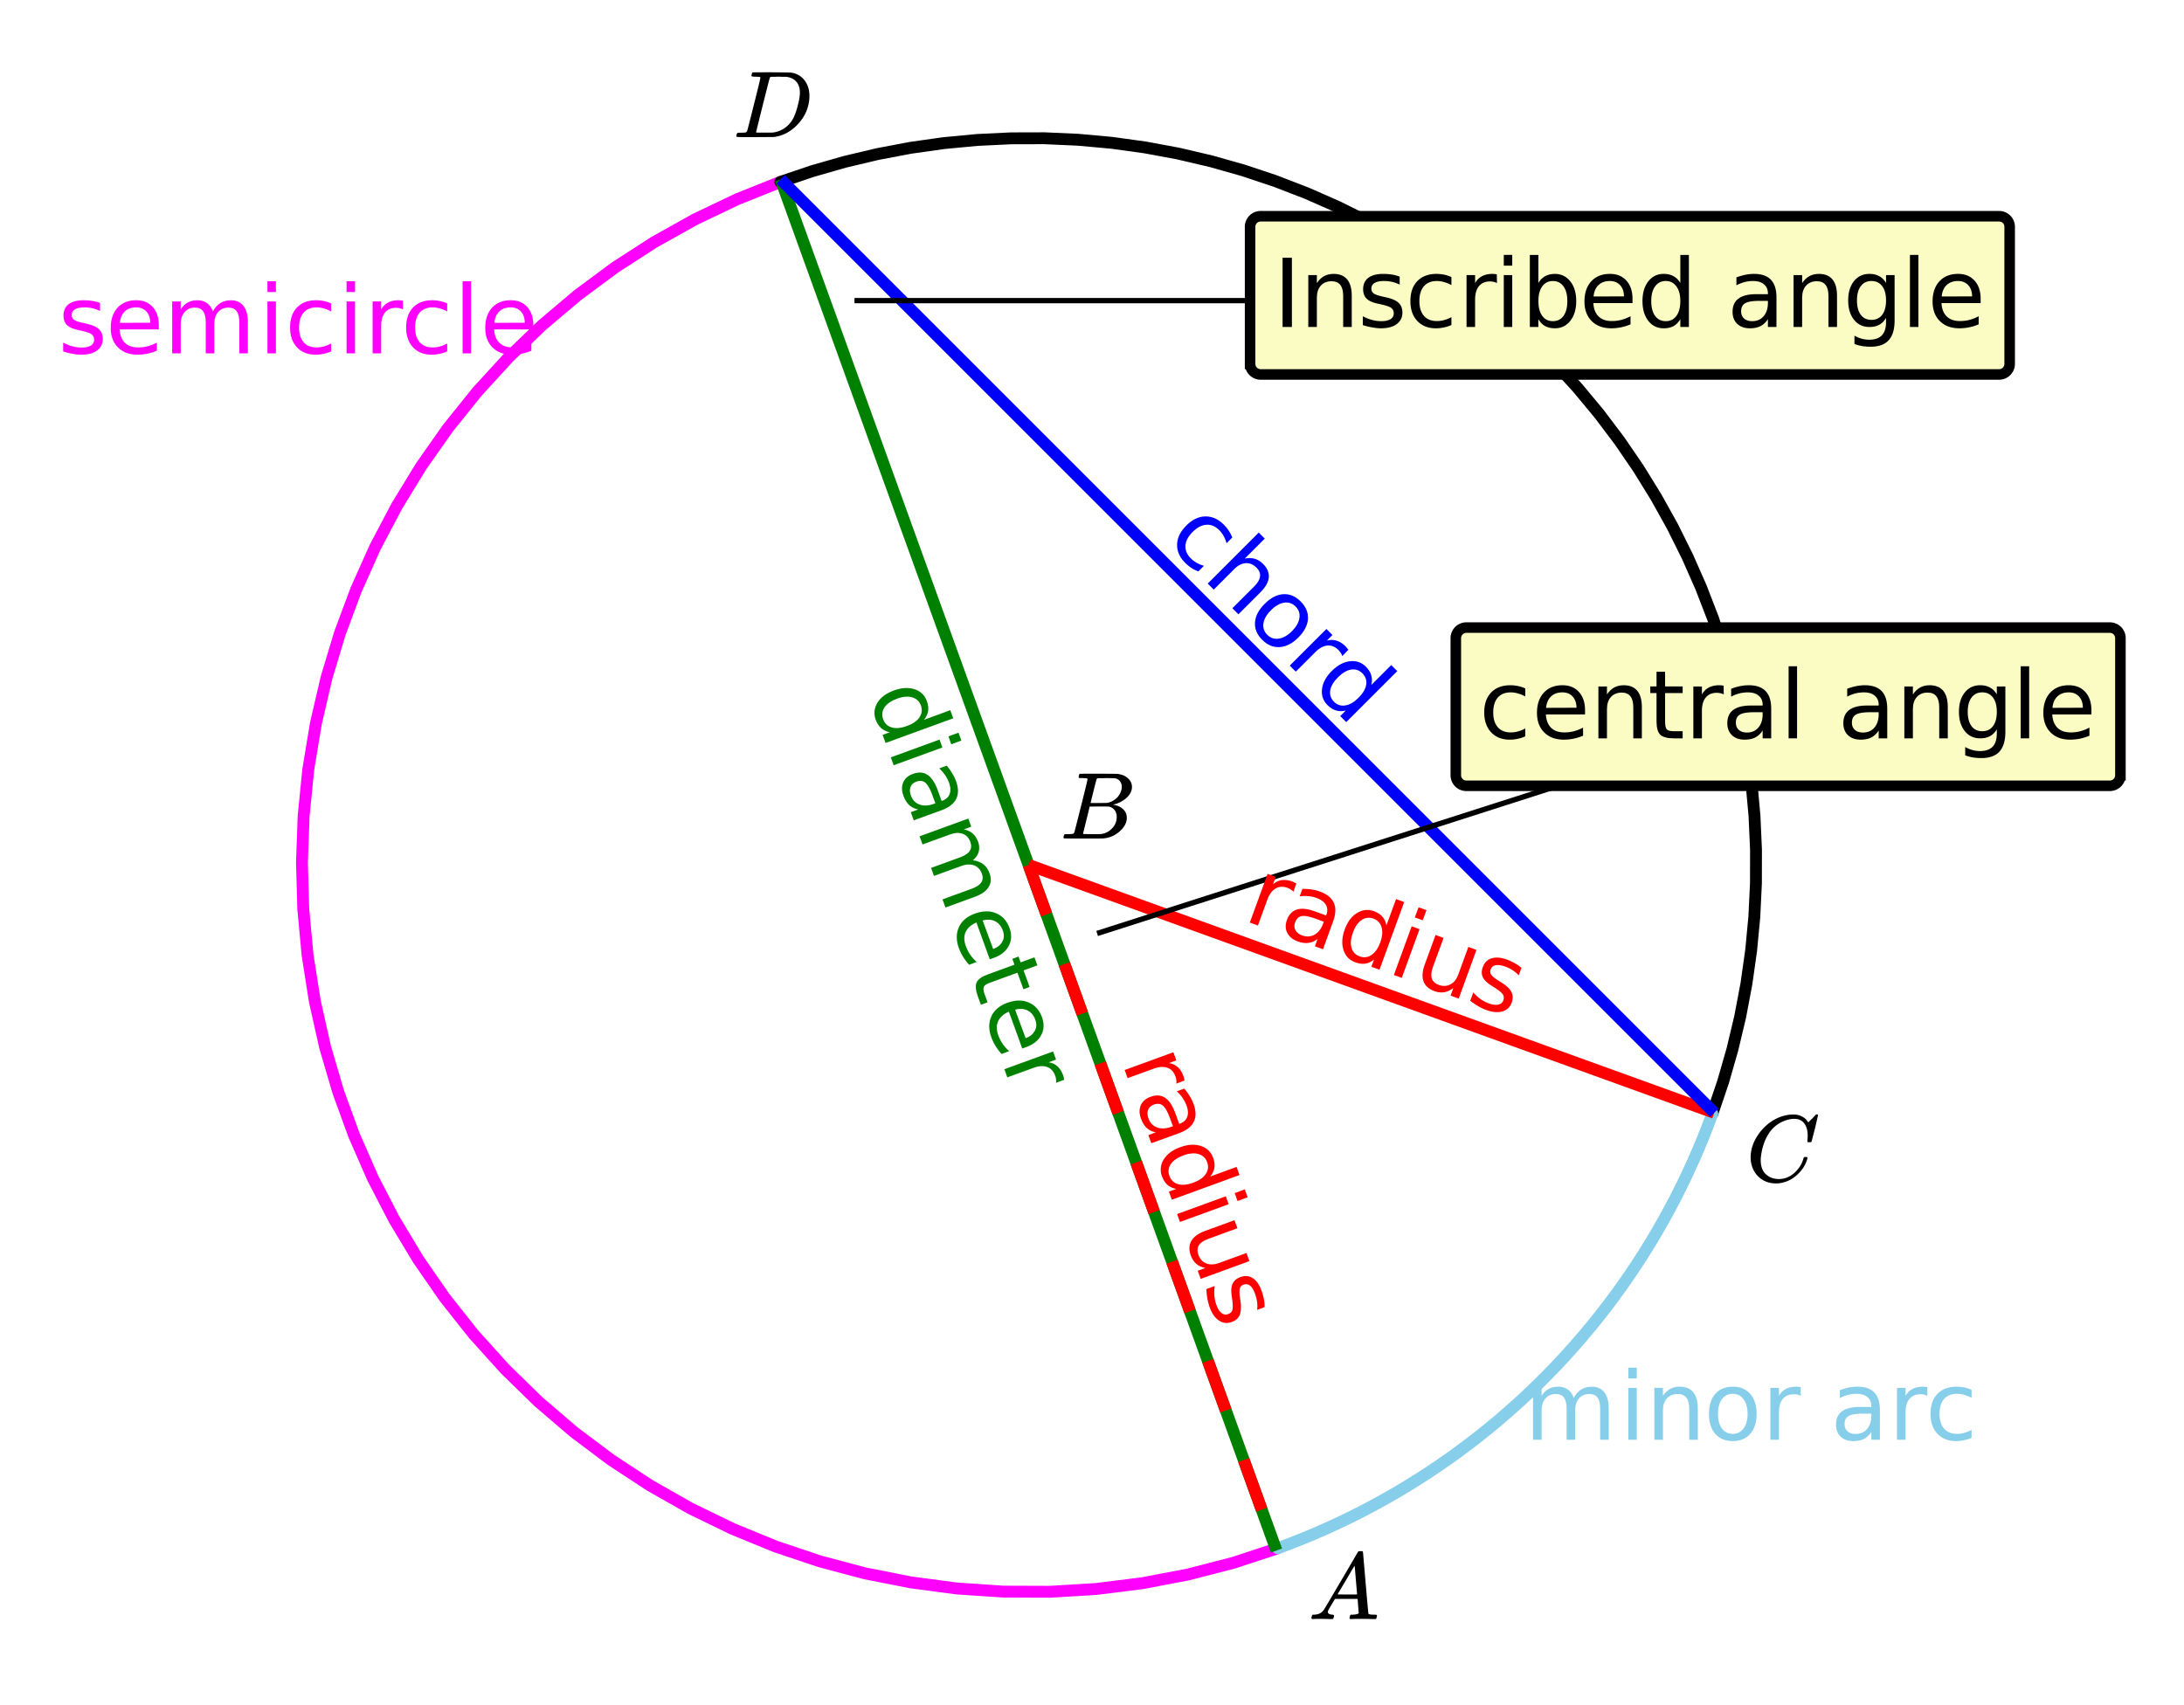 <svg xmlns="http://www.w3.org/2000/svg" xmlns:xlink="http://www.w3.org/1999/xlink" width="414.72" height="323.84" viewBox="0 0 311.04 242.88"><defs><symbol overflow="visible" id="b"><path d="M3.89-8.484c0-.008-.007-.02-.015-.032-.012-.02-.027-.03-.047-.03a.084.084 0 0 0-.047-.017c-.023-.007-.047-.015-.078-.015a.392.392 0 0 0-.094-.016H3.39a.582.582 0 0 0-.14-.015h-.125c-.219 0-.355-.004-.406-.016a.091.091 0 0 1-.078-.078c-.024-.031-.016-.113.015-.25.04-.156.078-.242.11-.266.007-.008.597-.015 1.765-.015 2.332 0 3.563.011 3.688.03.625.095 1.11.31 1.453.642.363.343.547.746.547 1.203 0 .324-.086.632-.25.921-.211.368-.531.696-.969.985-.43.293-.883.492-1.36.594l-.14.03c.594.087 1.07.294 1.438.626.363.336.546.75.546 1.25 0 .648-.296 1.25-.89 1.812A3.925 3.925 0 0 1 6.125-.016C6.062-.004 5.109 0 3.265 0 1.462 0 .552-.008.532-.031.488-.051.47-.086.47-.141c0-.062.008-.125.031-.187.04-.164.086-.258.14-.281a.954.954 0 0 1 .204-.016h.078c.238 0 .508-.008.812-.031.125-.031.207-.086.25-.172.032-.031.352-1.281.97-3.75.624-2.469.937-3.77.937-3.906zM8.767-7.36c0-.301-.079-.555-.235-.766a1.131 1.131 0 0 0-.625-.438c-.062-.019-.48-.035-1.25-.046-.18 0-.367.007-.562.015h-.641c-.137.012-.219.043-.25.094-.031.031-.183.602-.453 1.703-.273 1.094-.414 1.672-.422 1.734h1.094c.726 0 1.144-.003 1.25-.015a2.49 2.49 0 0 0 1.047-.438c.332-.226.586-.507.765-.843.188-.332.282-.664.282-1zm-.72 4.265c0-.394-.108-.722-.327-.984a1.279 1.279 0 0 0-.797-.469c-.055-.008-.43-.016-1.125-.016-1.063 0-1.602.008-1.61.016 0 .024-.078.356-.234 1-.156.637-.312 1.266-.469 1.89l-.234.954c0 .031.05.055.156.062.102 0 .469.008 1.094.016.8 0 1.234-.004 1.297-.016.582-.062 1.101-.32 1.562-.78a2.279 2.279 0 0 0 .688-1.673zm0 0"/></symbol><symbol overflow="visible" id="c"><path d="M3.875-8.484c0-.008-.008-.02-.016-.032 0-.02-.011-.03-.03-.03-.024-.009-.044-.017-.063-.017a.156.156 0 0 0-.079-.015.392.392 0 0 0-.093-.016h-.219a.582.582 0 0 0-.14-.015h-.126c-.304 0-.468-.032-.5-.094-.011-.031 0-.11.032-.235.039-.164.078-.257.109-.28.02-.009.922-.016 2.703-.016 1.5.011 2.336.023 2.516.03.187 0 .367.024.547.063a2.88 2.88 0 0 1 1.703 1.125c.426.586.64 1.313.64 2.188 0 .45-.058.89-.171 1.328-.25 1.023-.778 1.945-1.579 2.766C8.203-.797 7.164-.234 6-.047l-.188.031L3.188 0h-1.5C.883 0 .478-.02.47-.063v-.015a.32.32 0 0 1-.016-.078c0-.008.008-.07.031-.188.04-.133.079-.21.11-.234.039-.031.144-.047.312-.047.239 0 .508-.008.813-.031.125-.031.207-.086.25-.172.031-.031.351-1.281.968-3.75.626-2.469.938-3.77.938-3.906zM9.5-6.344c0-.664-.18-1.191-.531-1.578-.344-.383-.836-.61-1.469-.672H6.906c-.156-.008-.304-.015-.437-.015-.137 0-.282.007-.438.015H5.453c-.117.012-.195.055-.234.125-.024.031-.356 1.328-1 3.89-.637 2.556-.953 3.845-.953 3.876 0 .031.05.055.156.062h1.031c.738 0 1.149-.004 1.234-.015A3.767 3.767 0 0 0 7.86-1.734c.32-.32.582-.696.782-1.125.207-.438.398-1.008.578-1.72.187-.718.281-1.304.281-1.765zm0 0"/></symbol><symbol overflow="visible" id="d"><path d="M.563 0C.5-.063.469-.11.469-.14c0-.04.015-.118.047-.235.03-.113.054-.18.078-.203l.062-.047h.188c.625-.02 1.082-.242 1.375-.672.05-.05.867-1.426 2.453-4.125a452.572 452.572 0 0 0 2.39-4.094c.051-.082.098-.129.141-.14.04-.008.14-.016.297-.016h.234c.051.074.079.117.079.125l.375 4.375c.25 2.906.382 4.375.406 4.406.039.094.332.141.875.141.101 0 .176.008.219.016.039 0 .07.011.093.03.02.024.031.056.031.095a.983.983 0 0 1-.046.187c-.024.137-.047.219-.079.25C9.665-.016 9.61 0 9.517 0c-.168 0-.438-.004-.813-.016-.367-.007-.664-.015-.89-.015-.844 0-1.399.011-1.657.031h-.172a.365.365 0 0 1-.093-.11c0-.03.015-.113.046-.25.032-.124.055-.195.079-.218l.046-.047h.282c.476-.02.765-.094.86-.219l-.157-2.031H3.828l-.469.781c-.324.543-.492.836-.5.875a.524.524 0 0 0-.046.203c0 .23.207.36.624.391.165 0 .25.047.25.14a.915.915 0 0 1-.03.188.754.754 0 0 1-.095.25C3.54-.016 3.485 0 3.392 0c-.157 0-.403-.004-.735-.016-.336-.007-.586-.015-.75-.015C1.27-.031.86-.02.672 0zm6.406-3.516c0-.093-.059-.789-.172-2.093-.106-1.313-.164-1.973-.172-1.985l-.375.578c-.137.243-.418.727-.844 1.454L4.188-3.517l1.39.016c.926 0 1.39-.004 1.39-.016zm0 0"/></symbol><symbol overflow="visible" id="e"><path d="M8.797-6.5c0-.75-.168-1.336-.5-1.766-.324-.425-.793-.64-1.406-.64-.48 0-.996.117-1.547.344-.98.406-1.746 1.105-2.297 2.093-.492.875-.797 1.903-.922 3.078A2.994 2.994 0 0 0 2.109-3c0 1.031.344 1.773 1.032 2.219.425.304.957.453 1.593.453.344 0 .72-.07 1.125-.219.532-.219 1.008-.57 1.438-1.062.437-.5.734-1.047.89-1.641.04-.113.07-.176.094-.188.02-.019.086-.03.203-.03.188 0 .282.038.282.109 0 .011-.008.054-.016.125-.219.804-.656 1.527-1.313 2.171C6.79-.425 6.063-.016 5.25.173a3.682 3.682 0 0 1-.938.125C3.382.297 2.603.03 1.97-.5A3.568 3.568 0 0 1 .766-2.531a3.733 3.733 0 0 1-.094-.875c0-1.082.336-2.133 1.015-3.156a7.267 7.267 0 0 1 1.5-1.641 6.098 6.098 0 0 1 1.97-1.063c.53-.164 1.019-.25 1.468-.25.32 0 .508.008.563.016.539.094 1 .32 1.375.672.007.023.039.07.093.14.063.075.11.137.14.188.04.055.067.078.079.078.031 0 .156-.113.375-.344.063-.062.129-.125.203-.187.07-.07.14-.145.203-.219.07-.082.117-.133.14-.156L10-9.531h.078c.125 0 .188.031.188.094 0 .042-.141.664-.422 1.859-.324 1.25-.485 1.883-.485 1.89a.239.239 0 0 1-.078.094.858.858 0 0 1-.234.016h-.219c-.043-.05-.07-.082-.078-.094 0-.008.004-.086.016-.234.02-.176.03-.375.03-.594zm0 0"/></symbol><symbol overflow="visible" id="f"><path d="M1.328-9.86h1.328V0H1.328zm0 0"/></symbol><symbol overflow="visible" id="g"><path d="M7.422-4.469V0H6.203v-4.422c0-.695-.137-1.219-.406-1.562-.274-.352-.684-.532-1.234-.532-.657 0-1.172.211-1.547.625-.375.418-.563.993-.563 1.72V0H1.234v-7.39h1.22v1.14c.288-.438.628-.766 1.015-.984.394-.22.851-.329 1.375-.329.843 0 1.484.262 1.922.782.437.523.656 1.293.656 2.312zm0 0"/></symbol><symbol overflow="visible" id="h"><path d="M5.984-7.172v1.14a4.626 4.626 0 0 0-1.078-.39 5.208 5.208 0 0 0-1.14-.125c-.606 0-1.059.094-1.36.281-.304.18-.453.454-.453.829 0 .28.11.5.328.656.219.156.649.308 1.297.453L4-4.234c.863.187 1.473.453 1.828.796.363.336.547.797.547 1.391 0 .688-.273 1.235-.813 1.64-.542.4-1.289.595-2.234.595-.398 0-.812-.043-1.25-.126-.43-.07-.875-.18-1.344-.328V-1.53c.446.242.891.418 1.329.531.437.117.867.172 1.296.172.563 0 1-.094 1.313-.281a.938.938 0 0 0 .469-.844c0-.32-.118-.57-.344-.75-.219-.176-.703-.348-1.453-.516l-.422-.094c-.762-.156-1.309-.394-1.64-.718-.337-.332-.5-.785-.5-1.36 0-.695.241-1.234.734-1.609.5-.375 1.203-.563 2.109-.563.445 0 .867.032 1.266.094.394.063.757.164 1.093.297zm0 0"/></symbol><symbol overflow="visible" id="i"><path d="M6.594-7.11v1.141a4.783 4.783 0 0 0-1.032-.422 3.695 3.695 0 0 0-1.046-.156c-.793 0-1.407.25-1.844.75-.43.5-.64 1.203-.64 2.11 0 .898.21 1.593.64 2.093.437.5 1.05.75 1.844.75.351 0 .703-.047 1.046-.14a4.783 4.783 0 0 0 1.032-.422v1.125c-.344.156-.7.273-1.063.344a5.143 5.143 0 0 1-1.156.124C3.27.188 2.391-.16 1.735-.859 1.077-1.555.75-2.5.75-3.688c0-1.207.328-2.156.984-2.843.664-.688 1.579-1.032 2.735-1.032.363 0 .722.04 1.078.11.363.074.71.187 1.047.344zm0 0"/></symbol><symbol overflow="visible" id="j"><path d="M5.563-6.25a1.38 1.38 0 0 0-.454-.172 2.203 2.203 0 0 0-.53-.062c-.688 0-1.216.226-1.579.671-.367.45-.547 1.09-.547 1.922V0H1.234v-7.39h1.22v1.14c.25-.445.577-.773.983-.984.415-.22.915-.329 1.5-.329.083 0 .172.008.266.016.102.012.219.027.344.047zm0 0"/></symbol><symbol overflow="visible" id="k"><path d="M1.281-7.39h1.203V0H1.281zm0-2.876h1.203v1.532H1.281zm0 0"/></symbol><symbol overflow="visible" id="l"><path d="M6.578-3.688c0-.894-.183-1.593-.547-2.093-.367-.508-.87-.766-1.515-.766-.649 0-1.153.258-1.516.766-.367.5-.547 1.199-.547 2.093 0 .899.18 1.602.547 2.11.363.5.867.75 1.516.75.644 0 1.148-.25 1.515-.75.364-.508.547-1.211.547-2.11zM2.453-6.265c.25-.437.567-.757.953-.968.395-.22.864-.329 1.406-.329.895 0 1.625.356 2.188 1.063.563.71.844 1.648.844 2.813 0 1.156-.282 2.093-.844 2.812C6.437-.165 5.707.188 4.812.188c-.542 0-1.011-.106-1.406-.313-.386-.219-.703-.547-.953-.984V0H1.234v-10.266h1.22zm0 0"/></symbol><symbol overflow="visible" id="m"><path d="M7.594-4v.594H2.016c.05.836.3 1.469.75 1.906.445.438 1.078.656 1.89.656a5.23 5.23 0 0 0 1.36-.172 5.827 5.827 0 0 0 1.296-.515v1.156a6.956 6.956 0 0 1-2.734.563c-1.18 0-2.11-.344-2.797-1.032C1.094-1.53.75-2.457.75-3.625c0-1.207.32-2.164.969-2.875.656-.707 1.539-1.063 2.656-1.063.988 0 1.77.32 2.344.954.582.636.875 1.507.875 2.609zm-1.219-.36c0-.663-.184-1.195-.547-1.593-.367-.395-.851-.594-1.453-.594-.68 0-1.219.195-1.625.578-.406.387-.64.93-.703 1.625zm0 0"/></symbol><symbol overflow="visible" id="n"><path d="M6.14-6.266v-4h1.22V0H6.14v-1.11c-.261.438-.585.766-.968.985-.387.207-.856.313-1.406.313-.899 0-1.625-.352-2.188-1.063C1.023-1.594.75-2.531.75-3.688c0-1.164.273-2.101.828-2.812.563-.707 1.29-1.063 2.188-1.063.55 0 1.02.11 1.406.329.383.21.707.53.969.968zM2-3.687c0 .898.18 1.601.547 2.109.375.5.879.75 1.515.75.645 0 1.149-.25 1.516-.75.375-.508.563-1.211.563-2.11 0-.894-.188-1.593-.563-2.093-.367-.508-.871-.766-1.516-.766a1.79 1.79 0 0 0-1.515.766C2.18-5.281 2-4.582 2-3.688zm0 0"/></symbol><symbol overflow="visible" id="p"><path d="M4.625-3.719c-.98 0-1.656.117-2.031.344-.375.219-.563.602-.563 1.14 0 .438.14.782.422 1.032.281.25.664.375 1.156.375.676 0 1.22-.235 1.625-.703.407-.477.61-1.114.61-1.907v-.28zm2.438-.5V0h-1.22v-1.125a2.75 2.75 0 0 1-1.046 1C4.39.082 3.883.188 3.28.188c-.75 0-1.351-.208-1.797-.625-.449-.426-.671-1-.671-1.72 0-.831.273-1.456.828-1.874.562-.426 1.394-.64 2.5-.64h1.703v-.11c0-.563-.188-.992-.563-1.297-.367-.313-.883-.469-1.547-.469-.418 0-.828.055-1.234.156a5.223 5.223 0 0 0-1.14.454v-1.125c.437-.165.863-.29 1.28-.375a6.363 6.363 0 0 1 1.235-.125c1.063 0 1.86.277 2.39.828.532.554.798 1.39.798 2.515zm0 0"/></symbol><symbol overflow="visible" id="q"><path d="M6.14-3.781c0-.875-.183-1.551-.546-2.031-.367-.489-.875-.735-1.532-.735-.648 0-1.152.246-1.515.734C2.18-5.332 2-4.655 2-3.78s.18 1.558.547 2.047c.363.48.867.718 1.515.718.657 0 1.165-.238 1.532-.718.363-.489.547-1.172.547-2.047zm1.22 2.86c0 1.257-.282 2.194-.844 2.812-.563.613-1.418.921-2.563.921-.43 0-.836-.03-1.219-.093a5.8 5.8 0 0 1-1.093-.297V1.234c.351.196.703.344 1.046.438.352.094.708.14 1.063.14.8 0 1.398-.21 1.797-.625C5.94.77 6.14.141 6.14-.702v-.594c-.25.438-.575.766-.97.984C4.786-.102 4.317 0 3.767 0c-.907 0-1.637-.344-2.188-1.031C1.023-1.727.75-2.645.75-3.781c0-1.145.273-2.063.828-2.75.55-.688 1.281-1.032 2.188-1.032.55 0 1.02.11 1.406.329.394.21.719.53.969.968V-7.39h1.218zm0 0"/></symbol><symbol overflow="visible" id="r"><path d="M1.281-10.266h1.203V0H1.281zm0 0"/></symbol><symbol overflow="visible" id="D"><path d="M2.469-9.484v2.093h2.5v.938h-2.5v4.016c0 .605.082.996.25 1.171.164.168.504.25 1.015.25H4.97V0H3.734c-.937 0-1.59-.172-1.953-.516-.355-.351-.531-.992-.531-1.921v-4.016H.36v-.938h.89v-2.093zm0 0"/></symbol><symbol overflow="visible" id="L"><path d="M7.031-5.969c.301-.55.66-.953 1.078-1.203.426-.258.926-.39 1.5-.39.77 0 1.364.273 1.782.812.414.531.625 1.293.625 2.281V0h-1.22v-4.422c0-.707-.124-1.234-.374-1.578-.25-.344-.637-.516-1.156-.516-.625 0-1.121.211-1.485.625-.367.418-.547.993-.547 1.72V0H6.016v-4.422c0-.707-.125-1.234-.375-1.578-.25-.344-.641-.516-1.172-.516-.617 0-1.106.215-1.469.641-.367.418-.547.984-.547 1.703V0H1.234v-7.39h1.22v1.14c.269-.445.597-.773.983-.984.395-.22.86-.329 1.391-.329s.984.137 1.36.407c.382.273.664.668.843 1.187zm0 0"/></symbol><symbol overflow="visible" id="M"><path d="M4.14-6.547c-.656 0-1.171.258-1.546.766-.375.511-.563 1.21-.563 2.093 0 .887.188 1.586.563 2.094.375.5.89.75 1.547.75.644 0 1.156-.254 1.53-.765.384-.508.579-1.204.579-2.079 0-.874-.195-1.566-.578-2.078-.375-.52-.887-.78-1.531-.78zm0-1.016c1.051 0 1.88.344 2.485 1.032.602.68.906 1.625.906 2.843 0 1.211-.304 2.157-.906 2.844C6.02-.156 5.191.187 4.141.187c-1.063 0-1.899-.343-2.5-1.03C1.047-1.532.75-2.478.75-3.689c0-1.218.297-2.164.89-2.843.602-.688 1.438-1.032 2.5-1.032zm0 0"/></symbol><symbol overflow="visible" id="s"><path d="M7.375-3.969A1.454 1.454 0 0 0 7-4.28a2.438 2.438 0 0 0-.484-.25c-.649-.227-1.215-.192-1.704.11-.492.292-.882.827-1.171 1.609L2.312.844 1.157.422l2.532-6.938 1.156.422-.39 1.063a2.4 2.4 0 0 1 1.265-.594c.457-.063.96.008 1.515.203.07.031.149.07.235.11.093.042.195.093.312.156zm0 0"/></symbol><symbol overflow="visible" id="t"><path d="M5.61-1.922c-.919-.332-1.59-.457-2.016-.375-.43.086-.735.383-.922.89-.149.407-.133.778.047 1.11.176.332.492.582.953.75.633.227 1.223.192 1.765-.11.54-.304.946-.827 1.22-1.577L6.75-1.5zm2.468.375L6.641 2.422 5.484 2 5.875.937c-.418.333-.855.524-1.313.579-.46.062-.976-.012-1.546-.22-.7-.26-1.188-.667-1.47-1.218C1.274-.46 1.259-1.07 1.5-1.75c.29-.781.766-1.273 1.422-1.484.664-.207 1.52-.118 2.562.265l1.594.578.047-.109c.188-.52.16-.988-.078-1.406-.242-.414-.672-.739-1.297-.969a4.57 4.57 0 0 0-1.219-.266 4.899 4.899 0 0 0-1.218.032l.39-1.063c.457-.008.895.016 1.313.078.425.063.832.168 1.218.313 1 .367 1.649.902 1.954 1.61.312.698.273 1.573-.11 2.624zm0 0"/></symbol><symbol overflow="visible" id="u"><path d="M7.906-3.797l1.375-3.75 1.156.422-3.515 9.64-1.156-.421.375-1.047c-.387.332-.797.531-1.235.594-.437.07-.918.007-1.437-.188C2.633 1.148 2.079.57 1.797-.28c-.281-.864-.227-1.844.172-2.938.394-1.094.976-1.875 1.75-2.344.77-.476 1.57-.566 2.406-.265.52.2.926.465 1.219.797.289.336.476.746.562 1.234zM3.141-2.78c-.313.844-.383 1.57-.204 2.172.176.593.563 1 1.157 1.218C4.707.83 5.27.758 5.78.406c.52-.344.938-.937 1.25-1.781.301-.844.364-1.563.188-2.156-.168-.602-.559-1.016-1.172-1.235a1.752 1.752 0 0 0-1.672.204c-.523.343-.934.937-1.234 1.78zm0 0"/></symbol><symbol overflow="visible" id="v"><path d="M3.734-6.5l1.125.406L2.33.844 1.202.438zm.985-2.703l1.125.406-.532 1.438-1.125-.407zm0 0"/></symbol><symbol overflow="visible" id="w"><path d="M2.078-2.36L3.61-6.546l1.141.422-1.516 4.14c-.242.669-.293 1.215-.156 1.641.145.414.473.719.985.906.613.22 1.171.192 1.671-.078.5-.261.868-.726 1.11-1.406L8.28-4.844l1.156.422-2.53 6.938-1.157-.422.39-1.078c-.43.32-.859.52-1.296.593-.438.07-.903.02-1.39-.156C2.647 1.16 2.128.691 1.89.047c-.23-.645-.168-1.445.187-2.406zm4.469-3.312zm0 0"/></symbol><symbol overflow="visible" id="x"><path d="M8.078-4.688l-.39 1.063a4.77 4.77 0 0 0-.875-.734 5.324 5.324 0 0 0-1.047-.516c-.563-.195-1.024-.258-1.375-.188-.344.063-.579.274-.704.625a.771.771 0 0 0 .094.735c.156.219.508.508 1.063.86l.375.234c.75.468 1.226.93 1.437 1.375.219.437.227.937.032 1.5-.243.644-.684 1.062-1.329 1.25-.636.187-1.402.117-2.296-.204A6.88 6.88 0 0 1 1.921.766 11.647 11.647 0 0 1 .782 0l.437-1.188c.343.387.695.711 1.062.97.375.25.758.445 1.156.593.532.188.973.242 1.329.172.363-.074.609-.277.734-.61.102-.312.082-.585-.063-.828-.148-.25-.546-.582-1.203-1l-.343-.218c-.668-.407-1.106-.82-1.313-1.25-.2-.426-.2-.907 0-1.438.238-.656.656-1.07 1.25-1.25.594-.187 1.317-.129 2.172.172.414.156.797.336 1.14.531.352.188.665.407.938.657zm0 0"/></symbol><symbol overflow="visible" id="y"><path d="M9.688-.375l-.813.813a4.678 4.678 0 0 0-.422-1.032 4.006 4.006 0 0 0-.64-.844c-.555-.55-1.165-.8-1.829-.75-.656.043-1.304.383-1.937 1.016C3.41-.535 3.067.11 3.016.766c-.043.664.21 1.273.765 1.828.25.25.531.46.844.64.313.176.656.317 1.031.422l-.797.797a4.518 4.518 0 0 1-1-.5 5.614 5.614 0 0 1-.89-.734c-.781-.781-1.164-1.653-1.14-2.61.03-.945.468-1.843 1.312-2.687.851-.852 1.754-1.285 2.703-1.297C6.8-3.395 7.687-3 8.5-2.187c.258.261.488.546.688.859.207.305.374.621.5.953zm0 0"/></symbol><symbol overflow="visible" id="z"><path d="M8.406 2.094L5.25 5.25l-.86-.86 3.126-3.124c.488-.493.757-.954.812-1.391.063-.445-.105-.867-.5-1.266-.46-.457-.969-.671-1.531-.64-.563.031-1.102.304-1.61.812L1.735 1.734.875.875l7.266-7.266.859.86-2.844 2.843c.52-.101.992-.093 1.422.032.426.125.82.37 1.188.734.593.594.863 1.23.812 1.906-.055.676-.445 1.38-1.172 2.11zm0 0"/></symbol><symbol overflow="visible" id="A"><path d="M7.547-1.703c-.461-.457-1-.64-1.625-.547-.625.094-1.25.453-1.875 1.078S3.063.078 2.969.703c-.094.625.086 1.164.547 1.625.457.457 1 .64 1.625.547.632-.086 1.265-.438 1.89-1.063C7.645 1.196 8 .57 8.094-.063c.094-.632-.09-1.18-.547-1.64zm.719-.719c.75.75 1.097 1.578 1.046 2.485-.054.906-.511 1.789-1.374 2.656-.856.851-1.743 1.304-2.657 1.36-.906.062-1.734-.282-2.484-1.032S1.703 1.469 1.766.562c.062-.906.52-1.785 1.375-2.64.863-.863 1.742-1.32 2.64-1.375.907-.063 1.735.281 2.485 1.031zm0 0"/></symbol><symbol overflow="visible" id="B"><path d="M8.36-.484a1.495 1.495 0 0 0-.204-.422c-.086-.145-.199-.29-.344-.438-.48-.476-1.007-.691-1.578-.64-.574.054-1.156.375-1.75.968l-2.75 2.75L.875.875l5.219-5.219.86.86-.798.796c.489-.132.953-.128 1.39.016.446.137.876.406 1.282.813.063.062.125.136.188.218.07.075.14.164.203.266zm0 0"/></symbol><symbol overflow="visible" id="C"><path d="M8.781-.094l2.828-2.828.86.86-7.266 7.265-.86-.86.782-.78c-.492.113-.95.109-1.375-.016-.418-.117-.824-.371-1.219-.766C1.906 2.156 1.645 1.395 1.75.5c.102-.895.566-1.754 1.39-2.578.82-.82 1.68-1.285 2.579-1.39.894-.102 1.656.155 2.281.78.395.399.648.81.766 1.235.125.418.129.871.015 1.36zm-4.75-1.093C3.395-.551 3.023.07 2.921.688c-.093.625.083 1.16.532 1.609.457.457.992.633 1.61.531.625-.094 1.253-.46 1.89-1.094.633-.636 1-1.261 1.094-1.875.094-.613-.09-1.148-.547-1.609-.45-.445-.98-.625-1.594-.531-.617.094-1.242.46-1.875 1.094zm0 0"/></symbol><symbol overflow="visible" id="E"><path d="M7.984 3.625l3.75-1.375.422 1.156-9.64 3.516-.422-1.156L3.14 5.39c-.5-.094-.918-.29-1.25-.579-.325-.292-.586-.699-.782-1.218-.304-.836-.218-1.637.25-2.406.477-.774 1.266-1.352 2.36-1.75 1.094-.395 2.066-.454 2.922-.172.863.28 1.445.836 1.75 1.671.195.52.257 1 .187 1.438-.074.438-.273.852-.594 1.25zM4.156.609c-.843.313-1.445.727-1.797 1.25-.343.52-.406 1.079-.187 1.672.219.614.625 1.004 1.219 1.172.601.176 1.328.11 2.171-.203.844-.305 1.438-.715 1.782-1.234.351-.512.422-1.075.203-1.688C7.328.984 6.914.598 6.313.422 5.718.242 5 .305 4.155.609zm0 0"/></symbol><symbol overflow="visible" id="F"><path d="M7.375-1.328l.406 1.125L.844 2.328.438 1.203zm2.703-.984l.406 1.124-1.437.532-.406-1.125zm0 0"/></symbol><symbol overflow="visible" id="G"><path d="M5.078 3.078c-.336-.918-.672-1.515-1.016-1.797C3.72 1 3.29.953 2.782 1.141c-.407.144-.68.394-.813.75-.137.351-.121.757.047 1.218.226.633.632 1.063 1.218 1.282.582.218 1.25.191 2-.079L5.5 4.22zm1.313 2.125L2.42 6.641 2 5.484l1.063-.39c-.524-.106-.954-.313-1.297-.625C1.43 4.156 1.16 3.71.953 3.14.691 2.44.68 1.805.922 1.234c.25-.562.71-.964 1.39-1.203.782-.289 1.461-.25 2.047.125.582.383 1.067 1.098 1.454 2.14l.578 1.595.109-.047c.52-.188.863-.508 1.031-.953.164-.45.133-.985-.093-1.61a4.99 4.99 0 0 0-.579-1.11 5.31 5.31 0 0 0-.812-.921l1.062-.39c.301.355.563.714.782 1.077.218.352.398.723.546 1.11.364 1 .376 1.844.032 2.531-.336.695-1.028 1.238-2.078 1.625zm0 0"/></symbol><symbol overflow="visible" id="H"><path d="M8.016 4.563c.625.093 1.129.289 1.515.593.383.313.672.739.86 1.282.27.718.222 1.367-.141 1.953-.367.582-1.012 1.039-1.938 1.375l-4.203 1.53-.421-1.155 4.156-1.516c.664-.242 1.117-.54 1.36-.89.237-.356.269-.778.093-1.266-.219-.586-.59-.977-1.11-1.172-.511-.2-1.109-.172-1.796.078L2.469 6.797l-.406-1.14L6.218 4.14c.664-.243 1.113-.54 1.343-.891.239-.355.27-.781.094-1.281-.21-.586-.574-.977-1.093-1.172C6.038.609 5.44.64 4.766.89L.844 2.312.422 1.157l6.937-2.531.422 1.156-1.062.39c.508.095.93.286 1.265.579.332.29.594.688.782 1.188.175.5.203.972.078 1.421-.125.457-.403.86-.828 1.204zm0 0"/></symbol><symbol overflow="visible" id="I"><path d="M6.36 5.766l-.563.203L3.89.719c-.762.344-1.274.8-1.532 1.375-.261.57-.25 1.238.032 2 .156.437.359.836.609 1.203.258.375.57.723.938 1.047l-1.079.406A8.094 8.094 0 0 1 2 5.625a7.266 7.266 0 0 1-.61-1.266C.993 3.254 1 2.258 1.407 1.375 1.813.5 2.563-.133 3.656-.531 4.79-.945 5.801-.97 6.687-.594c.895.367 1.536 1.067 1.922 2.11.332.925.297 1.77-.109 2.53-.398.77-1.11 1.345-2.14 1.72zM6.28 4.5c.625-.23 1.063-.586 1.313-1.063.25-.468.27-.992.062-1.562-.23-.637-.601-1.078-1.11-1.328-.5-.25-1.089-.29-1.765-.11zm0 0"/></symbol><symbol overflow="visible" id="J"><path d="M9.75-.938l-1.969.72.86 2.359-.875.328-.86-2.36-3.765 1.375c-.575.196-.914.407-1.016.625-.105.227-.07.582.11 1.063l.421 1.156-.953.344-.422-1.156C.957 2.629.895 1.957 1.094 1.5c.207-.46.75-.844 1.625-1.156l3.765-1.375-.296-.828.875-.329.296.829 1.97-.72zm0 0"/></symbol><symbol overflow="visible" id="K"><path d="M7.781 3.094a2.14 2.14 0 0 0 0-.5 1.894 1.894 0 0 0-.125-.516c-.23-.648-.62-1.062-1.172-1.25C5.941.641 5.281.691 4.5.984L.844 2.313.422 1.155l6.937-2.531.422 1.156-1.062.39c.5.071.922.266 1.265.579.344.313.614.742.813 1.297.031.07.055.156.078.25.02.101.04.223.063.36zm0 0"/></symbol><symbol overflow="visible" id="N"><path d="M3.14.078l4.188-1.531.422 1.14-4.14 1.516c-.669.238-1.122.547-1.36.922-.23.383-.25.832-.063 1.344.22.613.586 1.023 1.11 1.234.531.207 1.133.192 1.812-.047L9.031 3.22l.422 1.156-6.937 2.531-.422-1.156 1.078-.39c-.531-.118-.965-.32-1.297-.61-.336-.293-.59-.684-.766-1.172-.293-.805-.265-1.5.079-2.094C1.53.898 2.18.43 3.14.078zM8.548 1.36zm0 0"/></symbol><symbol overflow="visible" id="O"><path d="M8.781 3.172l-1.062.39c.05-.386.05-.765 0-1.14a5.927 5.927 0 0 0-.282-1.125C7.239.734 7 .336 6.72.109c-.274-.218-.586-.265-.938-.14A.789.789 0 0 0 5.266.5c-.075.258-.07.719.015 1.375l.078.438c.114.874.07 1.535-.125 1.984-.187.457-.562.785-1.125.984-.648.239-1.25.172-1.812-.203-.563-.367-1.008-.996-1.328-1.89a7.697 7.697 0 0 1-.328-1.22C.566 1.54.52 1.083.5.595L1.688.156a6 6 0 0 0-.047 1.438c.05.457.148.883.296 1.281.188.531.426.906.72 1.125.288.227.6.281.937.156.312-.105.508-.293.594-.562.093-.274.085-.79-.016-1.547l-.063-.438C3.992.836 4.035.242 4.234-.17c.196-.427.563-.74 1.094-.938.656-.239 1.242-.192 1.766.14.531.336.945.93 1.25 1.781.156.415.27.82.344 1.22.082.405.113.784.093 1.14zm0 0"/></symbol><clipPath id="a"><path d="M0 0h311v242.64H0zm0 0"/></clipPath></defs><g clip-path="url(#a)" fill="#fff"><path d="M0 0h311v244.14H0zm0 0"/><path d="M0 0h311.75v244.14H0zm0 0"/></g><path d="M111.14 25.914l-6.163 2.469-5.989 2.86-5.797 3.237-5.578 3.602-5.332 3.95-5.07 4.284-4.785 4.602-4.48 4.898-4.157 5.176-3.816 5.43-3.461 5.664-3.094 5.875-2.707 6.059-2.316 6.222-1.91 6.356-1.5 6.468-1.083 6.547-.66 6.606-.238 6.633.187 6.636.618 6.61 1.035 6.558 1.453 6.477 1.867 6.371 2.27 6.234 2.664 6.082 3.05 5.895 3.422 5.691 3.778 5.457 4.12 5.203 4.446 4.93 4.75 4.637 5.04 4.32 5.308 3.988 5.547 3.641 5.773 3.277 5.973 2.903 6.14 2.515 6.293 2.114 6.414 1.707 6.512 1.289 6.582.875 6.621.449 6.64.023 6.626-.402 6.586-.824 6.52-1.246 6.429-1.66 6.305-2.07" fill="none" stroke-width="1.69" stroke-linecap="round" stroke-linejoin="round" stroke="#f0f"/><path d="M243.863 158.64l1.536-4.542 1.324-4.61 1.11-4.664.89-4.71.672-4.747.453-4.773.23-4.79.008-4.796-.215-4.79-.433-4.773-.657-4.75-.875-4.714-1.09-4.668-1.308-4.614-1.52-4.547-1.726-4.472-1.934-4.387L238.195 75l-2.332-4.191-2.52-4.079-2.706-3.957-2.89-3.828-3.063-3.687-3.23-3.543-3.387-3.39-3.547-3.231-3.688-3.063-3.828-2.886-3.957-2.707-4.078-2.524-4.188-2.332-4.293-2.133-4.39-1.933-4.473-1.727-4.547-1.52-4.613-1.304-4.668-1.094-4.715-.875-4.75-.656-4.773-.434-4.79-.215-4.792.012-4.79.23-4.773.45-4.75.672-4.71.894-4.665 1.106-4.61 1.324-4.538 1.535" fill="none" stroke-width="1.69" stroke-linecap="round" stroke-linejoin="round" stroke="#000"/><path d="M181.973 220.531l1.726-.648 1.719-.676 1.703-.707 1.688-.738 1.68-.766 1.66-.797 1.648-.828 1.637-.855 1.617-.887 1.601-.91 1.586-.945 1.567-.97 1.55-.995 1.536-1.028 1.515-1.05 1.493-1.082 1.476-1.106 1.457-1.129 1.438-1.16 1.414-1.18 1.39-1.21 1.375-1.231 1.348-1.258 1.328-1.281 1.305-1.305 1.281-1.324 1.254-1.352 1.234-1.37 1.207-1.395 1.184-1.414 1.156-1.438 1.133-1.453 1.105-1.477 1.079-1.496 1.054-1.515 1.024-1.531 1-1.551.968-1.57.942-1.587.914-1.601.883-1.617.86-1.633.823-1.649.797-1.664.77-1.675.738-1.692.707-1.703.676-1.715.644-1.726" fill="none" stroke-width="1.69" stroke-linecap="round" stroke-linejoin="round" stroke="#87ceeb"/><path d="M111.18 25.543l70.613 195.313" fill="none" stroke-width="1.69" stroke="green"/><path d="M146.484 123.2l97.657 35.304" fill="none" stroke-width="1.69" stroke="red"/><path d="M111.18 25.543l132.96 132.961" fill="none" stroke-width="1.69" stroke="#00f"/><path d="M121.695 42.82h111.18M156.25 132.965l98.41-31.55" fill="none" stroke-width=".76" stroke="#000"/><path d="M147.281 122.91l2.555 7.067-1.59.574-2.555-7.067m6.696 13.555l2.554 7.066-1.59.575-2.55-7.067m6.695 13.555l2.555 7.066-1.59.575-2.555-7.067m6.7 13.555l2.554 7.066-1.59.575-2.554-7.067m6.699 13.555l2.55 7.066-1.59.574-2.55-7.066m6.695 13.555l2.555 7.066-1.59.574-2.555-7.062m6.7 13.55l2.554 7.067-1.59.574-2.554-7.062" fill="red"/><use xlink:href="#b" x="150.993" y="119.442"/><use xlink:href="#c" x="104.418" y="19.531"/><use xlink:href="#d" x="186.3" y="230.621"/><use xlink:href="#e" x="248.65" y="168.271"/><path d="M177.96 51.832V32.301c0-.207.04-.41.118-.602.082-.195.195-.367.344-.512.148-.148.32-.265.512-.343.195-.082.394-.121.605-.121h105.168a1.554 1.554 0 0 1 1.117.465c.149.144.262.316.344.511.078.192.117.395.117.602v19.531c0 .211-.039.41-.117.605a1.617 1.617 0 0 1-.855.855 1.606 1.606 0 0 1-.606.118H179.539c-.21 0-.41-.039-.605-.117a1.617 1.617 0 0 1-.856-.855 1.606 1.606 0 0 1-.117-.606zm0 0" fill="#fafcc4"/><path d="M178.035 51.832V32.301c0-.2.04-.39.117-.574.075-.184.184-.348.325-.489.14-.14.304-.25.488-.324.184-.078.375-.113.574-.113h105.168c.2 0 .39.035.574.113.184.074.348.184.489.324.14.14.25.305.328.489.074.183.113.375.113.574v19.531c0 .2-.039.39-.113.578a1.535 1.535 0 0 1-.816.813 1.52 1.52 0 0 1-.575.113H179.54c-.2 0-.39-.04-.574-.113a1.535 1.535 0 0 1-.488-.328c-.141-.141-.25-.301-.325-.485a1.485 1.485 0 0 1-.117-.578zm0 0" fill="none" stroke-width="1.502" stroke="#000"/><use xlink:href="#f" x="181.334" y="46.575"/><use xlink:href="#g" x="185.091" y="46.575"/><use xlink:href="#h" x="193.354" y="46.575"/><use xlink:href="#i" x="200.115" y="46.575"/><use xlink:href="#j" x="207.627" y="46.575"/><use xlink:href="#k" x="212.885" y="46.575"/><use xlink:href="#l" x="216.641" y="46.575"/><use xlink:href="#m" x="224.905" y="46.575"/><use xlink:href="#n" x="233.168" y="46.575"/><use xlink:href="#o" x="241.431" y="46.575"/><use xlink:href="#p" x="245.938" y="46.575"/><use xlink:href="#g" x="254.202" y="46.575"/><use xlink:href="#q" x="262.465" y="46.575"/><use xlink:href="#r" x="270.728" y="46.575"/><use xlink:href="#m" x="274.484" y="46.575"/><use xlink:href="#s" x="176.838" y="130.991" fill="red"/><use xlink:href="#t" x="181.779" y="132.789" fill="red"/><use xlink:href="#u" x="189.544" y="135.615" fill="red"/><use xlink:href="#v" x="197.309" y="138.442" fill="red"/><use xlink:href="#w" x="200.839" y="139.726" fill="red"/><use xlink:href="#x" x="208.604" y="142.552" fill="red"/><use xlink:href="#y" x="165.811" y="76.938" fill="#00f"/><use xlink:href="#z" x="171.123" y="82.249" fill="#00f"/><use xlink:href="#A" x="176.966" y="88.092" fill="#00f"/><use xlink:href="#B" x="182.809" y="93.935" fill="#00f"/><use xlink:href="#C" x="186.527" y="97.654" fill="#00f"/><path d="M207.258 110.426V90.895c0-.207.039-.41.12-.602.079-.195.192-.363.34-.512.15-.148.321-.261.512-.344a1.61 1.61 0 0 1 .606-.12h91.648a1.59 1.59 0 0 1 1.114.464c.148.149.265.317.343.512.082.191.122.394.122.602v19.53c0 .212-.04.415-.122.606a1.515 1.515 0 0 1-.343.512 1.59 1.59 0 0 1-1.113.465h-91.65c-.21 0-.41-.043-.605-.121a1.617 1.617 0 0 1-.511-.344 1.504 1.504 0 0 1-.34-.512 1.524 1.524 0 0 1-.121-.605zm0 0" fill="#fafcc4"/><path d="M207.332 110.426V90.895c0-.2.04-.391.117-.575.075-.183.184-.343.325-.488a1.52 1.52 0 0 1 1.063-.438h91.648a1.52 1.52 0 0 1 1.062.438c.14.145.246.305.324.488.078.184.114.375.114.575v19.53a1.507 1.507 0 0 1-1.5 1.504h-91.649c-.2 0-.39-.038-.574-.113a1.535 1.535 0 0 1-.488-.328c-.141-.14-.25-.3-.325-.484a1.47 1.47 0 0 1-.117-.578zm0 0" fill="none" stroke-width="1.502" stroke="#000"/><use xlink:href="#i" x="210.632" y="105.169"/><use xlink:href="#m" x="218.144" y="105.169"/><use xlink:href="#g" x="226.407" y="105.169"/><use xlink:href="#D" x="234.67" y="105.169"/><use xlink:href="#j" x="239.929" y="105.169"/><use xlink:href="#p" x="245.187" y="105.169"/><use xlink:href="#r" x="253.45" y="105.169"/><use xlink:href="#o" x="257.206" y="105.169"/><use xlink:href="#p" x="261.714" y="105.169"/><use xlink:href="#g" x="269.977" y="105.169"/><use xlink:href="#q" x="278.24" y="105.169"/><use xlink:href="#r" x="286.504" y="105.169"/><use xlink:href="#m" x="290.26" y="105.169"/><use xlink:href="#E" x="123.604" y="98.908" fill="green"/><use xlink:href="#F" x="126.43" y="106.673" fill="green"/><use xlink:href="#G" x="127.715" y="110.203" fill="green"/><use xlink:href="#H" x="130.541" y="117.968" fill="green"/><use xlink:href="#I" x="135.166" y="130.674" fill="green"/><use xlink:href="#J" x="137.992" y="138.439" fill="green"/><use xlink:href="#I" x="139.79" y="143.38" fill="green"/><use xlink:href="#K" x="142.617" y="151.145" fill="green"/><use xlink:href="#h" x="8.263" y="50.331" fill="#f0f"/><use xlink:href="#m" x="15.024" y="50.331" fill="#f0f"/><use xlink:href="#L" x="23.287" y="50.331" fill="#f0f"/><use xlink:href="#k" x="36.809" y="50.331" fill="#f0f"/><use xlink:href="#i" x="40.565" y="50.331" fill="#f0f"/><use xlink:href="#k" x="48.077" y="50.331" fill="#f0f"/><use xlink:href="#j" x="51.833" y="50.331" fill="#f0f"/><use xlink:href="#i" x="57.092" y="50.331" fill="#f0f"/><use xlink:href="#r" x="64.604" y="50.331" fill="#f0f"/><use xlink:href="#m" x="68.36" y="50.331" fill="#f0f"/><use xlink:href="#L" x="217.099" y="205.08" fill="#87ceeb"/><use xlink:href="#k" x="230.621" y="205.08" fill="#87ceeb"/><use xlink:href="#g" x="234.377" y="205.08" fill="#87ceeb"/><use xlink:href="#M" x="242.64" y="205.08" fill="#87ceeb"/><use xlink:href="#j" x="250.903" y="205.08" fill="#87ceeb"/><use xlink:href="#o" x="256.162" y="205.08" fill="#87ceeb"/><use xlink:href="#p" x="260.669" y="205.08" fill="#87ceeb"/><use xlink:href="#j" x="268.932" y="205.08" fill="#87ceeb"/><use xlink:href="#i" x="274.191" y="205.08" fill="#87ceeb"/><use xlink:href="#K" x="159.75" y="151.257" fill="red"/><use xlink:href="#G" x="161.548" y="156.198" fill="red"/><use xlink:href="#E" x="164.375" y="163.963" fill="red"/><use xlink:href="#F" x="167.201" y="171.728" fill="red"/><use xlink:href="#N" x="168.485" y="175.257" fill="red"/><use xlink:href="#O" x="171.312" y="183.022" fill="red"/></svg>